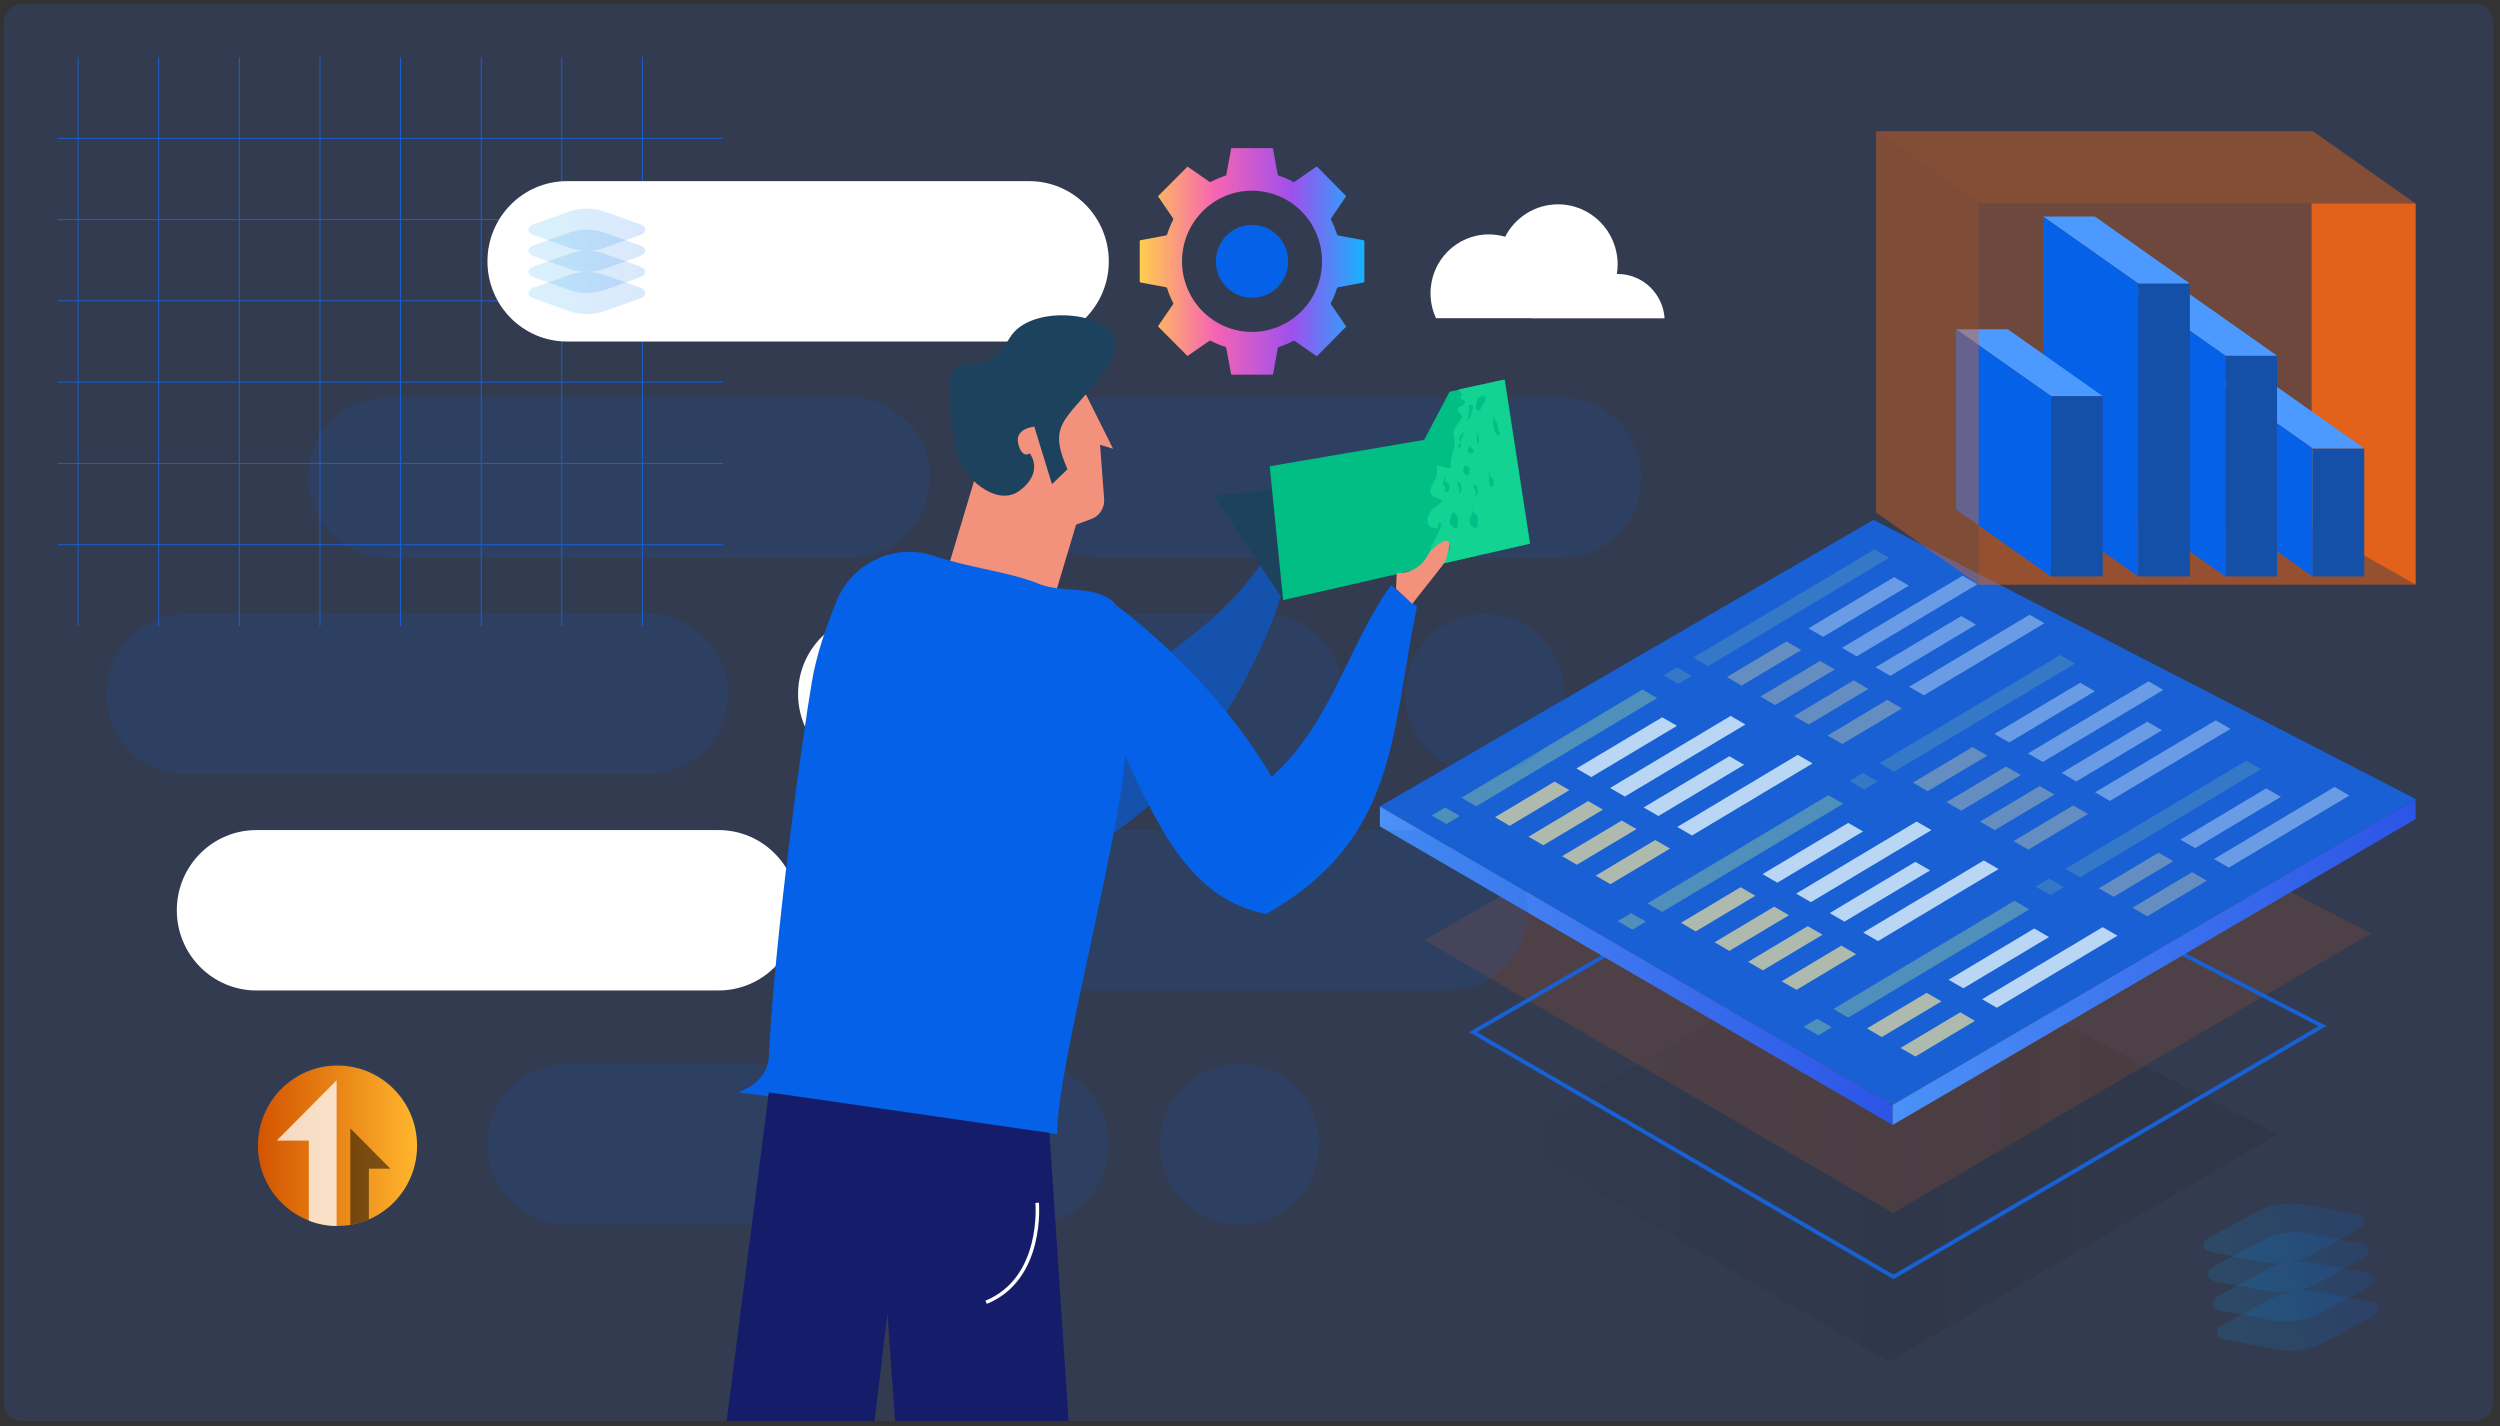 <?xml version="1.0" encoding="UTF-8"?>
<svg id="Layer_1" data-name="Layer 1" xmlns="http://www.w3.org/2000/svg" xmlns:xlink="http://www.w3.org/1999/xlink" viewBox="0 0 403.12 230">
  <rect x="0" y="0" width="403.12" height="230" fill="#333333" stroke="none"/>
  <defs>
    <style>
      .cls-1 {
        fill: #f2927c;
      }

      .cls-1, .cls-2, .cls-3, .cls-4, .cls-5, .cls-6, .cls-7, .cls-8, .cls-9, .cls-10, .cls-11, .cls-12, .cls-13, .cls-14, .cls-15, .cls-16, .cls-17, .cls-18, .cls-19, .cls-20, .cls-21, .cls-22, .cls-23, .cls-24, .cls-25, .cls-26, .cls-27, .cls-28, .cls-29, .cls-30, .cls-31, .cls-32, .cls-33, .cls-34, .cls-35, .cls-36, .cls-37, .cls-38 {
        stroke-width: 0px;
      }

      .cls-2, .cls-5, .cls-6, .cls-12, .cls-14, .cls-19, .cls-22, .cls-23, .cls-26, .cls-28, .cls-29, .cls-30, .cls-31, .cls-32, .cls-33, .cls-34, .cls-37 {
        isolation: isolate;
      }

      .cls-2, .cls-5, .cls-6, .cls-19, .cls-23, .cls-26, .cls-28, .cls-29, .cls-30, .cls-31, .cls-33, .cls-37 {
        opacity: .15;
      }

      .cls-2, .cls-7, .cls-14, .cls-32, .cls-34 {
        fill: #e2621b;
      }

      .cls-39, .cls-12 {
        opacity: .5;
      }

      .cls-3 {
        fill: #13d393;
      }

      .cls-4 {
        fill: url(#linear-gradient-6);
      }

      .cls-5, .cls-15 {
        fill: #1860d3;
      }

      .cls-40 {
        opacity: .44;
      }

      .cls-6 {
        fill: url(#linear-gradient-8);
      }

      .cls-8 {
        fill: #1450a8;
      }

      .cls-9 {
        fill: url(#linear-gradient-5);
      }

      .cls-10 {
        fill: #151d6b;
      }

      .cls-11 {
        fill: #629fb3;
      }

      .cls-13 {
        fill: #1452ad;
      }

      .cls-14 {
        opacity: .47;
      }

      .cls-41 {
        stroke: #fff;
        stroke-width: .57px;
      }

      .cls-41, .cls-42, .cls-43 {
        fill: none;
        stroke-miterlimit: 10;
      }

      .cls-16 {
        fill: #00be84;
      }

      .cls-17, .cls-22 {
        fill: #fff;
      }

      .cls-44 {
        opacity: .75;
      }

      .cls-42 {
        stroke-width: .65px;
      }

      .cls-42, .cls-43 {
        stroke: #1860d3;
      }

      .cls-18 {
        fill: #efffff;
      }

      .cls-19 {
        fill: url(#linear-gradient-15);
      }

      .cls-20 {
        fill: url(#linear-gradient-2);
      }

      .cls-21 {
        fill: #1d425d;
      }

      .cls-22 {
        opacity: .76;
      }

      .cls-23 {
        fill: #3470f2;
      }

      .cls-24 {
        fill: #0562e8;
      }

      .cls-25 {
        fill: url(#linear-gradient-7);
      }

      .cls-26 {
        fill: url(#linear-gradient-14);
      }

      .cls-27 {
        fill: url(#linear-gradient-3);
      }

      .cls-28 {
        fill: url(#linear-gradient-11);
      }

      .cls-29 {
        fill: url(#linear-gradient-10);
      }

      .cls-43 {
        stroke-width: .16px;
      }

      .cls-30 {
        fill: url(#linear-gradient-13);
      }

      .cls-31 {
        fill: url(#linear-gradient-12);
      }

      .cls-32 {
        opacity: .33;
      }

      .cls-33 {
        fill: url(#linear-gradient-9);
      }

      .cls-34 {
        opacity: .78;
      }

      .cls-35 {
        fill: url(#linear-gradient-4);
      }

      .cls-36 {
        fill: #4c9aff;
      }

      .cls-37 {
        fill: url(#linear-gradient);
      }

      .cls-38 {
        fill: #e1d8a2;
      }
    </style>
    <linearGradient id="linear-gradient" x1="243.09" y1="-597.8" x2="367.26" y2="-597.8" gradientTransform="translate(0 -413.29) scale(1 -1)" gradientUnits="userSpaceOnUse">
      <stop offset="0" stop-color="#000" stop-opacity="0"/>
      <stop offset="1" stop-color="#231f20"/>
    </linearGradient>
    <linearGradient id="linear-gradient-2" x1="222.5" y1="-569.01" x2="305.18" y2="-569.01" gradientTransform="translate(0 -413.29) scale(1 -1)" gradientUnits="userSpaceOnUse">
      <stop offset="0" stop-color="#4b91f7"/>
      <stop offset="1" stop-color="#2c54e6"/>
    </linearGradient>
    <linearGradient id="linear-gradient-3" x1="305.18" y1="-568.41" x2="389.51" y2="-568.41" xlink:href="#linear-gradient-2"/>
    <linearGradient id="linear-gradient-4" x1="41.6" y1="-598.05" x2="67.25" y2="-598.05" gradientTransform="translate(0 -413.29) scale(1 -1)" gradientUnits="userSpaceOnUse">
      <stop offset="0" stop-color="#d35400"/>
      <stop offset="1" stop-color="#ffb62d"/>
    </linearGradient>
    <linearGradient id="linear-gradient-5" x1="183.78" y1="-455.44" x2="219.98" y2="-455.44" gradientTransform="translate(0 -413.29) scale(1 -1)" gradientUnits="userSpaceOnUse">
      <stop offset="0" stop-color="#ffcd4c"/>
      <stop offset=".34" stop-color="#f563b4"/>
      <stop offset=".68" stop-color="#9e50ed"/>
      <stop offset=".99" stop-color="#1aafff"/>
    </linearGradient>
    <linearGradient id="linear-gradient-6" x1="2297.6" y1="-628.62" x2="2343.77" y2="-582.45" gradientTransform="translate(2525.64 -413.29) rotate(-180)" gradientUnits="userSpaceOnUse">
      <stop offset="0" stop-color="#05a1e8"/>
      <stop offset="1" stop-color="#0562e8"/>
    </linearGradient>
    <linearGradient id="linear-gradient-7" x1="2251.03" y1="-596.7" x2="2304.89" y2="-542.85" xlink:href="#linear-gradient-6"/>
    <linearGradient id="linear-gradient-8" x1="299.18" y1="-657.92" x2="325.05" y2="-657.92" gradientTransform="translate(-144.99 -317.67) rotate(-19.44) scale(1 -1)" xlink:href="#linear-gradient-6"/>
    <linearGradient id="linear-gradient-9" x1="298.31" y1="-662.59" x2="324.18" y2="-662.59" gradientTransform="translate(-144.99 -317.67) rotate(-19.44) scale(1 -1)" xlink:href="#linear-gradient-6"/>
    <linearGradient id="linear-gradient-10" x1="297.44" y1="-667.26" x2="323.31" y2="-667.26" gradientTransform="translate(-144.99 -317.67) rotate(-19.44) scale(1 -1)" xlink:href="#linear-gradient-6"/>
    <linearGradient id="linear-gradient-11" x1="296.57" y1="-671.93" x2="322.44" y2="-671.93" gradientTransform="translate(-144.99 -317.67) rotate(-19.44) scale(1 -1)" xlink:href="#linear-gradient-6"/>
    <linearGradient id="linear-gradient-12" x1="145.16" y1="-375.82" x2="163.69" y2="-375.82" gradientTransform="translate(-125.7 -304.35) rotate(-10.5) scale(1 -1)" xlink:href="#linear-gradient-6"/>
    <linearGradient id="linear-gradient-13" x1="144.54" y1="-379.17" x2="163.07" y2="-379.17" gradientTransform="translate(-125.7 -304.35) rotate(-10.5) scale(1 -1)" xlink:href="#linear-gradient-6"/>
    <linearGradient id="linear-gradient-14" x1="143.92" y1="-382.52" x2="162.45" y2="-382.52" gradientTransform="translate(-125.7 -304.35) rotate(-10.5) scale(1 -1)" xlink:href="#linear-gradient-6"/>
    <linearGradient id="linear-gradient-15" x1="143.3" y1="-385.87" x2="161.83" y2="-385.87" gradientTransform="translate(-125.7 -304.35) rotate(-10.5) scale(1 -1)" xlink:href="#linear-gradient-6"/>
  </defs>
  <path class="cls-23" d="M3.49.69h395.69c1.6,0,2.89,1.3,2.89,2.91v222.6c0,1.61-1.29,2.91-2.89,2.91H3.49c-1.6,0-2.89-1.3-2.89-2.91V3.61C.6,2,1.9.69,3.49.69Z"/>
  <g>
    <line class="cls-43" x1="12.59" y1="9.21" x2="12.59" y2="100.93"/>
    <line class="cls-43" x1="25.59" y1="9.21" x2="25.59" y2="100.93"/>
    <line class="cls-43" x1="38.59" y1="9.21" x2="38.59" y2="100.93"/>
    <line class="cls-43" x1="51.59" y1="9.21" x2="51.59" y2="100.93"/>
    <line class="cls-43" x1="64.59" y1="9.21" x2="64.59" y2="100.93"/>
    <line class="cls-43" x1="77.59" y1="9.21" x2="77.59" y2="100.93"/>
    <line class="cls-43" x1="90.59" y1="9.21" x2="90.59" y2="100.93"/>
    <line class="cls-43" x1="103.59" y1="9.21" x2="103.59" y2="100.93"/>
    <line class="cls-43" x1="116.59" y1="22.31" x2="9.31" y2="22.31"/>
    <line class="cls-43" x1="116.59" y1="35.41" x2="9.31" y2="35.41"/>
    <line class="cls-43" x1="116.59" y1="48.51" x2="9.31" y2="48.51"/>
    <line class="cls-43" x1="116.59" y1="61.62" x2="9.31" y2="61.62"/>
    <line class="cls-43" x1="116.59" y1="74.73" x2="9.31" y2="74.73"/>
    <line class="cls-43" x1="116.59" y1="87.83" x2="9.31" y2="87.83"/>
  </g>
  <polygon class="cls-37" points="302.26 149.44 243.09 183.8 304.56 219.58 367.26 182.9 302.26 149.44"/>
  <polygon class="cls-2" points="302.43 109.38 229.7 151.6 305.25 195.59 382.31 150.51 302.43 109.38"/>
  <polygon class="cls-42" points="302.79 128.53 237.52 166.43 305.32 205.9 374.49 165.45 302.79 128.53"/>
  <g>
    <polygon class="cls-15" points="302.09 83.82 222.5 130.03 305.18 178.16 389.51 128.83 302.09 83.82"/>
    <g class="cls-44">
      <g>
        <polygon class="cls-11" points="267.21 112.57 238.03 130.02 235.65 128.63 264.84 111.19 267.21 112.57"/>
        <polygon class="cls-38" points="253.06 127.41 243.44 133.16 241.06 131.77 250.67 126.03 253.06 127.41"/>
        <polygon class="cls-18" points="270.41 117.04 256.59 125.3 254.2 123.92 268.03 115.66 270.41 117.04"/>
        <polygon class="cls-38" points="258.47 130.55 248.85 136.3 246.48 134.91 256.08 129.17 258.47 130.55"/>
        <polygon class="cls-18" points="281.44 116.82 262 128.44 259.62 127.06 279.06 115.44 281.44 116.82"/>
        <polygon class="cls-38" points="263.88 133.69 254.26 139.44 251.89 138.05 261.5 132.31 263.88 133.69"/>
        <polygon class="cls-18" points="281.24 123.32 267.42 131.58 265.03 130.2 278.85 121.94 281.24 123.32"/>
        <polygon class="cls-38" points="269.29 136.83 259.68 142.58 257.3 141.2 266.91 135.45 269.29 136.83"/>
        <polygon class="cls-18" points="292.27 123.1 272.83 134.72 270.45 133.34 289.88 121.72 292.27 123.1"/>
        <polygon class="cls-11" points="233.23 132.88 235.4 131.58 233.02 130.21 230.85 131.5 233.23 132.88"/>
      </g>
      <g>
        <polygon class="cls-11" points="297.21 129.6 268.02 147.05 265.65 145.66 294.83 128.22 297.21 129.6"/>
        <polygon class="cls-38" points="283.05 144.44 273.43 150.19 271.06 148.8 280.67 143.06 283.05 144.44"/>
        <polygon class="cls-18" points="300.41 134.07 286.59 142.33 284.2 140.95 298.03 132.69 300.41 134.07"/>
        <polygon class="cls-38" points="288.47 147.58 278.85 153.33 276.47 151.94 286.08 146.2 288.47 147.58"/>
        <polygon class="cls-18" points="311.44 133.85 292 145.47 289.62 144.09 309.06 132.47 311.44 133.85"/>
        <polygon class="cls-38" points="293.88 150.72 284.26 156.47 281.88 155.09 291.5 149.34 293.88 150.72"/>
        <polygon class="cls-18" points="311.23 140.35 297.41 148.61 295.03 147.23 308.85 138.97 311.23 140.35"/>
        <polygon class="cls-38" points="299.29 153.86 289.68 159.61 287.29 158.23 296.91 152.48 299.29 153.86"/>
        <polygon class="cls-18" points="322.27 140.13 302.82 151.75 300.44 150.37 319.88 138.75 322.27 140.13"/>
        <polygon class="cls-11" points="263.22 149.91 265.39 148.61 263.02 147.24 260.85 148.53 263.22 149.91"/>
      </g>
      <g>
        <polygon class="cls-11" points="327.21 146.64 298.02 164.08 295.64 162.69 324.83 145.25 327.21 146.64"/>
        <polygon class="cls-38" points="313.05 161.47 303.43 167.22 301.05 165.83 310.67 160.09 313.05 161.47"/>
        <polygon class="cls-18" points="330.4 151.1 316.58 159.36 314.2 157.98 328.02 149.72 330.4 151.1"/>
        <polygon class="cls-38" points="318.46 164.61 308.85 170.36 306.46 168.98 316.08 163.23 318.46 164.61"/>
        <polygon class="cls-18" points="341.44 150.88 321.99 162.5 319.61 161.12 339.05 149.5 341.44 150.88"/>
        <polygon class="cls-11" points="293.22 166.94 295.39 165.64 293.01 164.27 290.84 165.56 293.22 166.94"/>
      </g>
      <g class="cls-39">
        <g>
          <polygon class="cls-11" points="304.61 89.97 275.42 107.42 273.04 106.03 302.23 88.59 304.61 89.97"/>
          <polygon class="cls-38" points="290.45 104.81 280.83 110.55 278.45 109.17 288.06 103.43 290.45 104.81"/>
          <polygon class="cls-18" points="307.8 94.43 293.98 102.69 291.6 101.32 305.42 93.06 307.8 94.43"/>
          <polygon class="cls-38" points="295.86 107.95 286.24 113.69 283.87 112.31 293.48 106.57 295.86 107.95"/>
          <polygon class="cls-18" points="318.83 94.22 299.39 105.84 297.01 104.46 316.46 92.83 318.83 94.22"/>
          <polygon class="cls-38" points="301.27 111.09 291.66 116.83 289.28 115.45 298.89 109.71 301.27 111.09"/>
          <polygon class="cls-18" points="318.63 100.72 304.81 108.98 302.42 107.6 316.25 99.34 318.63 100.72"/>
          <polygon class="cls-38" points="306.68 114.23 297.07 119.97 294.69 118.6 304.3 112.85 306.68 114.23"/>
          <polygon class="cls-18" points="329.66 100.5 310.22 112.12 307.84 110.74 327.28 99.12 329.66 100.5"/>
          <polygon class="cls-11" points="270.62 110.28 272.79 108.98 270.41 107.6 268.24 108.9 270.62 110.28"/>
        </g>
        <g>
          <polygon class="cls-11" points="334.6 107 305.41 124.44 303.04 123.06 332.22 105.62 334.6 107"/>
          <polygon class="cls-38" points="320.45 121.84 310.83 127.58 308.45 126.2 318.06 120.46 320.45 121.84"/>
          <polygon class="cls-18" points="337.8 111.46 323.98 119.72 321.59 118.35 335.42 110.09 337.8 111.46"/>
          <polygon class="cls-38" points="325.86 124.98 316.24 130.72 313.86 129.34 323.47 123.6 325.86 124.98"/>
          <polygon class="cls-18" points="348.83 111.25 329.39 122.87 327.01 121.49 346.45 109.86 348.83 111.25"/>
          <polygon class="cls-38" points="331.27 128.12 321.65 133.86 319.27 132.48 328.89 126.74 331.27 128.12"/>
          <polygon class="cls-18" points="348.62 117.75 334.8 126.01 332.42 124.63 346.24 116.37 348.62 117.75"/>
          <polygon class="cls-38" points="336.68 131.26 327.07 137 324.68 135.63 334.3 129.88 336.68 131.26"/>
          <polygon class="cls-18" points="359.66 117.53 340.21 129.15 337.83 127.76 357.27 116.15 359.66 117.53"/>
          <polygon class="cls-11" points="300.62 127.31 302.78 126.01 300.41 124.63 298.24 125.93 300.62 127.31"/>
        </g>
        <g>
          <polygon class="cls-11" points="364.6 124.03 335.41 141.47 333.03 140.09 362.22 122.65 364.6 124.03"/>
          <polygon class="cls-38" points="350.44 138.87 340.82 144.61 338.44 143.23 348.06 137.49 350.44 138.87"/>
          <polygon class="cls-18" points="367.79 128.49 353.98 136.76 351.59 135.38 365.41 127.12 367.79 128.49"/>
          <polygon class="cls-38" points="355.85 142.01 346.24 147.75 343.85 146.37 353.47 140.63 355.85 142.01"/>
          <polygon class="cls-18" points="378.83 128.28 359.39 139.9 357 138.52 376.44 126.89 378.83 128.28"/>
          <polygon class="cls-11" points="330.61 144.34 332.78 143.04 330.4 141.66 328.23 142.96 330.61 144.34"/>
        </g>
      </g>
    </g>
    <polygon class="cls-20" points="222.5 133.26 305.18 181.4 305.18 178.16 222.5 130.03 222.5 133.26"/>
    <polygon class="cls-27" points="389.51 132.07 305.18 181.4 305.18 178.16 389.51 128.83 389.51 132.07"/>
  </g>
  <g>
    <path class="cls-5" d="M62.57,64.09h74.53c7.08,0,12.83,5.79,12.83,12.93h0c0,7.14-5.74,12.93-12.83,12.93H62.57c-7.08,0-12.83-5.79-12.83-12.93h0c0-7.14,5.74-12.93,12.83-12.93Z"/>
    <path class="cls-5" d="M177.28,64.09h74.53c7.08,0,12.83,5.79,12.83,12.93h0c0,7.14-5.74,12.93-12.83,12.93h-74.53c-7.08,0-12.83-5.79-12.83-12.93h0c0-7.14,5.74-12.93,12.83-12.93Z"/>
    <path class="cls-17" d="M91.43,29.21h74.53c7.08,0,12.83,5.79,12.83,12.93h0c0,7.14-5.74,12.93-12.83,12.93h-74.53c-7.08,0-12.83-5.79-12.83-12.93h0c0-7.14,5.74-12.93,12.83-12.93Z"/>
    <path class="cls-5" d="M91.43,171.58h74.53c7.08,0,12.83,5.79,12.83,12.93h0c0,7.14-5.74,12.93-12.83,12.93h-74.53c-7.08,0-12.83-5.79-12.83-12.93h0c0-7.14,5.74-12.93,12.83-12.93Z"/>
    <path class="cls-5" d="M29.99,98.97h74.53c7.08,0,12.83,5.79,12.83,12.93h0c0,7.14-5.74,12.93-12.83,12.93H29.99c-7.08,0-12.83-5.79-12.83-12.93h0c0-7.14,5.74-12.93,12.83-12.93Z"/>
    <path class="cls-5" d="M178.37,98.97h25.31c7.08,0,12.83,5.79,12.83,12.93h0c0,7.14-5.74,12.93-12.83,12.93h-25.31c-7.08,0-12.83-5.79-12.83-12.93h0c0-7.14,5.74-12.93,12.83-12.93Z"/>
    <path class="cls-5" d="M159.01,133.85h74.53c7.08,0,12.83,5.79,12.83,12.93h0c0,7.14-5.74,12.93-12.83,12.93h-74.53c-7.08,0-12.83-5.79-12.83-12.93h0c0-7.14,5.74-12.93,12.83-12.93Z"/>
    <path class="cls-17" d="M41.34,133.85h74.53c7.08,0,12.83,5.79,12.83,12.93h0c0,7.14-5.74,12.93-12.83,12.93H41.34c-7.08,0-12.83-5.79-12.83-12.93h0c0-7.14,5.74-12.93,12.83-12.93Z"/>
    <ellipse class="cls-17" cx="141.52" cy="111.9" rx="12.83" ry="12.93"/>
    <ellipse class="cls-24" cx="201.89" cy="42.14" rx="5.83" ry="5.88"/>
    <ellipse class="cls-5" cx="199.89" cy="184.51" rx="12.83" ry="12.93"/>
    <ellipse class="cls-5" cx="54.42" cy="184.51" rx="12.83" ry="12.93"/>
    <ellipse class="cls-5" cx="239.43" cy="111.9" rx="12.83" ry="12.93"/>
  </g>
  <g>
    <g>
      <polygon class="cls-7" points="372.74 32.82 372.74 84.77 389.51 94.28 389.51 32.82 372.74 32.82"/>
      <g class="cls-40">
        <rect class="cls-34" x="319.06" y="32.82" width="70.45" height="61.46"/>
      </g>
      <polygon class="cls-14" points="319.06 32.82 389.51 32.82 372.97 21.17 302.51 21.17 319.06 32.82"/>
    </g>
    <polygon class="cls-32" points="372.74 84.77 319.06 84.77 319.06 94.29 389.51 94.29 372.74 84.77"/>
    <g>
      <g>
        <rect class="cls-8" x="372.89" y="72.3" width="8.34" height="20.65"/>
        <polygon class="cls-36" points="372.89 72.3 381.23 72.3 365.92 61.52 357.57 61.52 372.89 72.3"/>
        <polygon class="cls-24" points="357.57 82.17 372.89 92.95 372.89 72.3 357.57 61.52 357.57 82.17"/>
      </g>
      <g>
        <rect class="cls-8" x="358.83" y="57.36" width="8.34" height="35.59"/>
        <polygon class="cls-36" points="358.83 57.36 367.17 57.36 351.86 46.57 343.51 46.57 358.83 57.36"/>
        <polygon class="cls-24" points="343.51 82.17 358.83 92.95 358.83 57.36 343.51 46.57 343.51 82.17"/>
      </g>
      <g>
        <rect class="cls-8" x="344.77" y="45.71" width="8.34" height="47.24"/>
        <polygon class="cls-36" points="344.77 45.71 353.11 45.71 337.8 34.92 329.45 34.92 344.77 45.71"/>
        <polygon class="cls-24" points="329.45 82.17 344.77 92.95 344.77 45.71 329.45 34.92 329.45 82.17"/>
      </g>
      <g>
        <rect class="cls-8" x="330.72" y="63.87" width="8.34" height="29.08"/>
        <polygon class="cls-36" points="330.72 63.87 339.05 63.87 323.75 53.09 315.4 53.09 330.72 63.87"/>
        <polygon class="cls-24" points="315.4 82.17 330.72 92.95 330.72 63.87 315.4 53.09 315.4 82.17"/>
      </g>
    </g>
    <g class="cls-40">
      <polygon class="cls-7" points="302.51 82.63 319.06 94.29 319.06 32.82 302.51 21.17 302.51 82.63"/>
    </g>
  </g>
  <path class="cls-17" d="M268.41,51.33h-21.39s-.03-.01-.05-.02h-15.41c-.58-1.23-.89-2.59-.89-4.04,0-5.23,4.2-9.47,9.39-9.47.91,0,1.8.13,2.64.38,1.6-3.11,4.82-5.23,8.53-5.23,5.31,0,9.61,4.34,9.61,9.68,0,.53-.05,1.05-.12,1.55h.12c4.02,0,7.31,3.15,7.57,7.15h0Z"/>
  <g>
    <ellipse class="cls-35" cx="54.42" cy="184.75" rx="12.83" ry="12.93"/>
    <path class="cls-22" d="M54.28,174.17v23.52c-1.58-.01-3.08-.32-4.48-.86v-12.91h-5.18l9.67-9.74h0Z"/>
    <path class="cls-12" d="M62.95,188.45h-3.47v8.18c-.95.41-1.94.71-2.99.88v-15.57l6.46,6.51Z"/>
  </g>
  <path class="cls-9" d="M198.53,60.39c-.07-.39-.15-.77-.22-1.16-.16-.84-.31-1.68-.47-2.53-.04-.21-.07-.42-.12-.63-.01-.05-.06-.1-.1-.12-.84-.26-1.64-.6-2.42-1.01-.05-.03-.15-.01-.19.02-1.15.79-2.29,1.58-3.43,2.38-.04.03-.08.05-.1.07-1.59-1.59-3.16-3.19-4.76-4.79.17-.25.36-.52.54-.79.62-.92,1.25-1.83,1.88-2.75.06-.08.08-.16.03-.25-.39-.74-.71-1.5-.95-2.3-.05-.16-.14-.2-.29-.23-.78-.14-1.57-.29-2.36-.44-.56-.1-1.11-.22-1.67-.31-.1-.02-.12-.07-.12-.16v-6.49c0-.12.04-.15.15-.17,1.35-.25,2.71-.51,4.06-.76.11-.02.17-.06.21-.17.26-.82.57-1.61.97-2.36.06-.1.02-.18-.03-.25-.78-1.15-1.57-2.3-2.35-3.45-.03-.03-.05-.07-.06-.1,1.59-1.59,3.17-3.19,4.76-4.78.39.27.8.56,1.21.84.78.54,1.56,1.08,2.34,1.62.05.03.14.04.19.01.77-.4,1.57-.74,2.4-1.01.05-.01.1-.08.11-.12.26-1.39.51-2.78.77-4.17,0-.04.02-.08.03-.14h6.55c.14,0,.17.05.19.16.2,1.11.4,2.22.61,3.33.05.27.1.54.16.81.01.05.07.12.12.13.82.26,1.6.59,2.35.99.1.06.17.04.27-.03,1.14-.79,2.28-1.58,3.42-2.37.03-.03.07-.05.14-.08.15.16.3.33.46.49,1.38,1.4,2.77,2.79,4.15,4.19.08.08.1.14.03.25-.79,1.15-1.57,2.31-2.36,3.45-.05.08-.06.14-.01.23.4.76.71,1.55.97,2.36.03.1.08.15.19.17,1.22.22,2.44.45,3.65.68.14.03.28.07.42.08.13.01.15.07.15.18v3.25c0,1.06,0,2.14,0,3.2,0,.12-.02.18-.16.2-.99.18-1.98.37-2.97.56-.36.07-.73.14-1.09.2-.12.02-.17.07-.21.19-.25.8-.56,1.57-.95,2.31-.06.11-.05.18.02.28.78,1.14,1.56,2.29,2.35,3.43.06.1.07.15-.02.24-1.52,1.53-3.03,3.06-4.55,4.59-.03.03-.05.05-.1.08-.32-.22-.64-.44-.96-.66-.87-.6-1.74-1.2-2.6-1.8-.08-.05-.14-.06-.23-.01-.76.4-1.54.73-2.35.99-.08.03-.12.06-.14.16-.19,1.06-.39,2.12-.58,3.19-.06.37-.14.72-.2,1.1h-6.71.01ZM190.6,42.12c0,6.34,5.12,11.47,11.42,11.4,6.16-.07,11.17-5.17,11.15-11.39-.02-6.33-5.06-11.39-11.36-11.38-6.16.01-11.22,5.15-11.21,11.37h0Z"/>
  <g>
    <g>
      <g>
        <polygon class="cls-21" points="205.12 79 195.71 79.9 206.9 96.76 205.12 79"/>
        <polygon class="cls-16" points="204.74 75.18 206.9 96.76 246.73 87.67 242.65 61.23 233.74 63.17 229.65 70.93 204.74 75.18"/>
      </g>
      <path class="cls-3" d="M231.2,87.29c.14-.31,2.06-3.61.65-2.84.06.22.05.47.1.69-1.2.25-2.07-.5-1.7-1.74.4-1.39,1.49-1.76,2.4-2.66-1.17-.68-2.51-.52-1.82-2.32.24-.59.67-1.1.83-1.74.14-.54-.05-1.16.13-1.65.71.08,1.5.57,2.19.4-.29-1.43.43-2.45.58-3.81.08-.68-.27-1.27-.17-1.95.11-.79.75-1.27,1.1-1.95.48-.93.19-.65-.14-1.15-.19-.27-.49-.29-.29-.71.16-.35,1.38-.5,1.09-1.19-.12-.29-.43-.35-.72-.29.08-.4.27-.65.25-.79-.02-.33-.27-.34-.4-.65-.02-.05-.05-.11-.06-.14l7.35-1.6,4.09,26.44-16.49,3.77c.03-.45.08-.91.13-1.34.13-.93.46-1.9.89-2.8h0Z"/>
      <path class="cls-16" d="M234.26,81.73c.36.91-.78,1.83-.43,2.72.12.31.81.89,1.09.65.23-.2.17-1.48.09-1.82-.14-.57-.85-.4-.75-1.56h0Z"/>
      <path class="cls-16" d="M237.46,81.73c.36.91-.78,1.83-.43,2.72.12.31.81.89,1.09.65.23-.2.17-1.48.09-1.82-.14-.57-.85-.4-.75-1.56h0Z"/>
      <path class="cls-16" d="M235.21,77.58c-.17.1-.19.28-.19.5,0,.41.27.42.34.71.06.24-.05.4-.13.65.54.31.47-1.2.29-1.44-.34-.44-.45.06-.31-.42h0Z"/>
      <path class="cls-16" d="M237.82,78.04c-.17.1-.19.28-.19.5,0,.41.27.42.34.71.06.24-.05.4-.13.65.54.31.47-1.2.29-1.44-.34-.44-.45.06-.31-.42h0Z"/>
      <path class="cls-16" d="M236.17,74.75c.06.5-.43,1.09-.1,1.5.11.14.45.44.62.39.29-.08.34-1.08.15-1.28-.25-.27-.69-.02-.67-.61Z"/>
      <path class="cls-16" d="M237.52,71.53c-.27.1-1.08.93-.82,1.36.13.22.63.3.78.13.31-.33.04-.56-.1-.76-.03-.04-.16-.03-.21-.08-.06-.08,0-.67.35-.65Z"/>
      <path class="cls-16" d="M236.59,67.91c-.06-.52.32-1.08.36-1.61.02-.32-.1-.63-.07-.95,1.01-.2.51.59.35,1.18-.04.15.02.33-.03.48-.07.23-.38.3-.61.9h0Z"/>
      <path class="cls-16" d="M238.09,64.94c-.08-.52.86-1.38,1.33-1.09.53.33-.54,1.67-.65,1.91-.06.14.1.25-.14.4-.13.08-.32.05-.44-.02-.53-.33,0-1.18-.1-1.2h0Z"/>
      <path class="cls-16" d="M238.12,69.46c-.01.42.06.84.07,1.25,0,.24-.08.56-.01.78.05.01.15.02.19.02.14-.47.16-.95-.05-1.38-.09-.18-.23-.33-.2-.68Z"/>
      <path class="cls-16" d="M236.06,69.6c-.35.35-.87.82-.73,1.33.05.2.25.07.12.44-.11.29-.44.42-.38.78.14,0,.27,0,.4,0,.15-.64.01-1.48.45-2.01l.14-.54Z"/>
      <path class="cls-16" d="M233.08,77.36c-.23-.05-.29.08-.36.27-.03.1-.04.42,0,.52.06.14.27.16.32.27.15.31-.38.79.18.87.5.07.58-.92.41-1.25-.12-.22-.51-.27-.64-.5-.11-.19-.14-.63.08-.76v.57h0Z"/>
      <path class="cls-16" d="M233.44,86.81c.03.57-.57,1.14-.47,1.66.07.37.54.29.88.27.07-.45-.07-.88-.29-1.27-.14-.25-.3-.44-.12-.66h0Z"/>
      <path class="cls-16" d="M239.97,76.11c.1-.02.17,0,.23.08-.03.29-.34,2.82.49,2.19.19-.14.25-.88.12-1.08s-.5-.12-.4-.47c0,0-.43-.72-.43-.72Z"/>
      <path class="cls-16" d="M240.68,67.09c.29.67-.05,1.51.25,2.23.09.24.53,1.14.93.69.24-.27-.12-.41-.25-.62-.25-.41-.05-1.06-.35-1.43l-.57-.86h0Z"/>
    </g>
    <g>
      <path class="cls-13" d="M203.18,91.14c-7.19,10.25-15.76,14.05-25.37,22.65-6.66-11.26-1.96-6.51-12.43-14.01-6,7.58-15.03-13.28-20.32-5.19,11.44,14.26,13.73,37.8,31.89,41.32,21.21-12.14,29.6-39.69,29.6-39.69,0,0-2.37-3.55-3.37-5.07h.01Z"/>
      <path class="cls-1" d="M170.25,95.5l3.27-10.91,2.47-.91c1.32-.48,2.15-1.79,2.05-3.2l-.66-8.76,2.1.64-5.49-10.99-11.06-3.37-2.35,7.83-9.24,30.83,18.91-1.17h-.01Z"/>
      <path class="cls-4" d="M134.93,96.84c2.53-6.12,9.35-9.31,15.59-7.22,5.7,1.91,12.48,2.68,16.72,4.42,3.82,1.67,8.62.24,12.1,2.81,5.33,5.97,1.79,15.7,2.08,23.61.38,10-11.24,52.48-10.95,62.4l-51.4-6.73s4.69-1.46,4.9-5.68c.91-19.04,5.32-50.92,6.95-60.57.72-4.24,2.29-8.86,4.02-13.03h0Z"/>
      <path class="cls-21" d="M179.47,54.27c1.2,3.37-1.74,6.32-5.22,10.27-3.47,3.94-4.66,5.35-2.12,11.13l-2.5,2.4-2.85-9.27s-3.21.25-2.59,2.76c.63,2.5,1.85,1.54,1.85,1.54,0,0,2.38,2.93-1.53,5.95-3.91,3.02-9.38-2.5-9.95-5.18-.57-2.69-3.08-13.67-.05-14.8,3.04-1.13,5.09.88,8.29-4.56s15.23-4.24,16.65-.24h0Z"/>
    </g>
    <path class="cls-25" d="M224.29,94.32c-7.19,10.25-9.62,22.34-19.23,30.94-6.66-11.26-16.76-21.76-27.23-29.26-6,7.58-.23,1.97-5.52,10.06,11.44,14.26,13.73,37.8,31.89,41.32,21.21-12.14,20.02-28.81,24.28-49.56-1.4-1.16-2.79-2.32-4.19-3.49h0Z"/>
    <path class="cls-1" d="M227.72,97.37c1.53-1.95,3.06-3.89,4.59-5.83.4-.5.8-1.03.95-1.67s.73-2.37.16-2.66-2.1.98-2.56,1.45c-.46.46-.73,1.08-1.11,1.61-1.01,1.43-2.79,2.27-4.53,2.13-.04.84-.07,1.69-.11,2.53l2.61,2.43h0Z"/>
    <polygon class="cls-10" points="172.31 229.12 144.32 229.12 143.1 211.78 141.02 229.12 117.17 229.12 123.89 176.76 123.96 176.13 169.23 182.68 169.23 182.69 172.31 229.12"/>
    <path class="cls-41" d="M167.24,193.95s1.11,12.22-8.23,16.04"/>
  </g>
  <g>
    <path class="cls-6" d="M380.35,198.18l-7.67,4.17c-2.2,1.2-5.04,1.65-7.49,1.19l-8.57-1.59c-1.56-.29-1.78-1.63-.38-2.39l7.67-4.17c2.2-1.2,5.04-1.65,7.49-1.19l8.57,1.59c1.56.29,1.78,1.63.38,2.39Z"/>
    <path class="cls-33" d="M381.08,202.87l-7.67,4.17c-2.2,1.2-5.04,1.65-7.49,1.19l-8.57-1.59c-1.56-.29-1.78-1.63-.38-2.39l7.67-4.17c2.2-1.2,5.04-1.65,7.49-1.19l8.57,1.59c1.56.29,1.78,1.63.38,2.39Z"/>
    <path class="cls-29" d="M381.82,207.57l-7.67,4.17c-2.2,1.2-5.04,1.65-7.49,1.19l-8.57-1.59c-1.56-.29-1.78-1.63-.38-2.39l7.67-4.17c2.2-1.2,5.04-1.65,7.49-1.19l8.57,1.59c1.56.29,1.78,1.63.38,2.39Z"/>
    <path class="cls-28" d="M382.55,212.26l-7.67,4.17c-2.2,1.2-5.04,1.65-7.49,1.19l-8.57-1.59c-1.56-.29-1.78-1.63-.38-2.39l7.67-4.17c2.2-1.2,5.04-1.65,7.49-1.19l8.57,1.59c1.56.29,1.78,1.63.38,2.39Z"/>
  </g>
  <g>
    <path class="cls-31" d="M103.23,37.9l-5.89,2.09c-1.68.6-3.74.6-5.43,0l-5.89-2.09c-1.08-.38-1.08-1.35,0-1.73l5.89-2.09c1.68-.6,3.74-.6,5.43,0l5.89,2.09c1.08.38,1.08,1.35,0,1.73Z"/>
    <path class="cls-30" d="M103.23,41.3l-5.89,2.09c-1.68.6-3.74.6-5.43,0l-5.89-2.09c-1.08-.38-1.08-1.35,0-1.73l5.89-2.09c1.68-.6,3.74-.6,5.43,0l5.89,2.09c1.08.38,1.08,1.35,0,1.73Z"/>
    <path class="cls-26" d="M103.23,44.71l-5.89,2.09c-1.68.6-3.74.6-5.43,0l-5.89-2.09c-1.08-.38-1.08-1.35,0-1.73l5.89-2.09c1.68-.6,3.74-.6,5.43,0l5.89,2.09c1.08.38,1.08,1.35,0,1.73Z"/>
    <path class="cls-19" d="M103.23,48.12l-5.89,2.09c-1.68.6-3.74.6-5.43,0l-5.89-2.09c-1.08-.38-1.08-1.35,0-1.73l5.89-2.09c1.68-.6,3.74-.6,5.43,0l5.89,2.09c1.08.38,1.08,1.35,0,1.73Z"/>
  </g>
</svg>